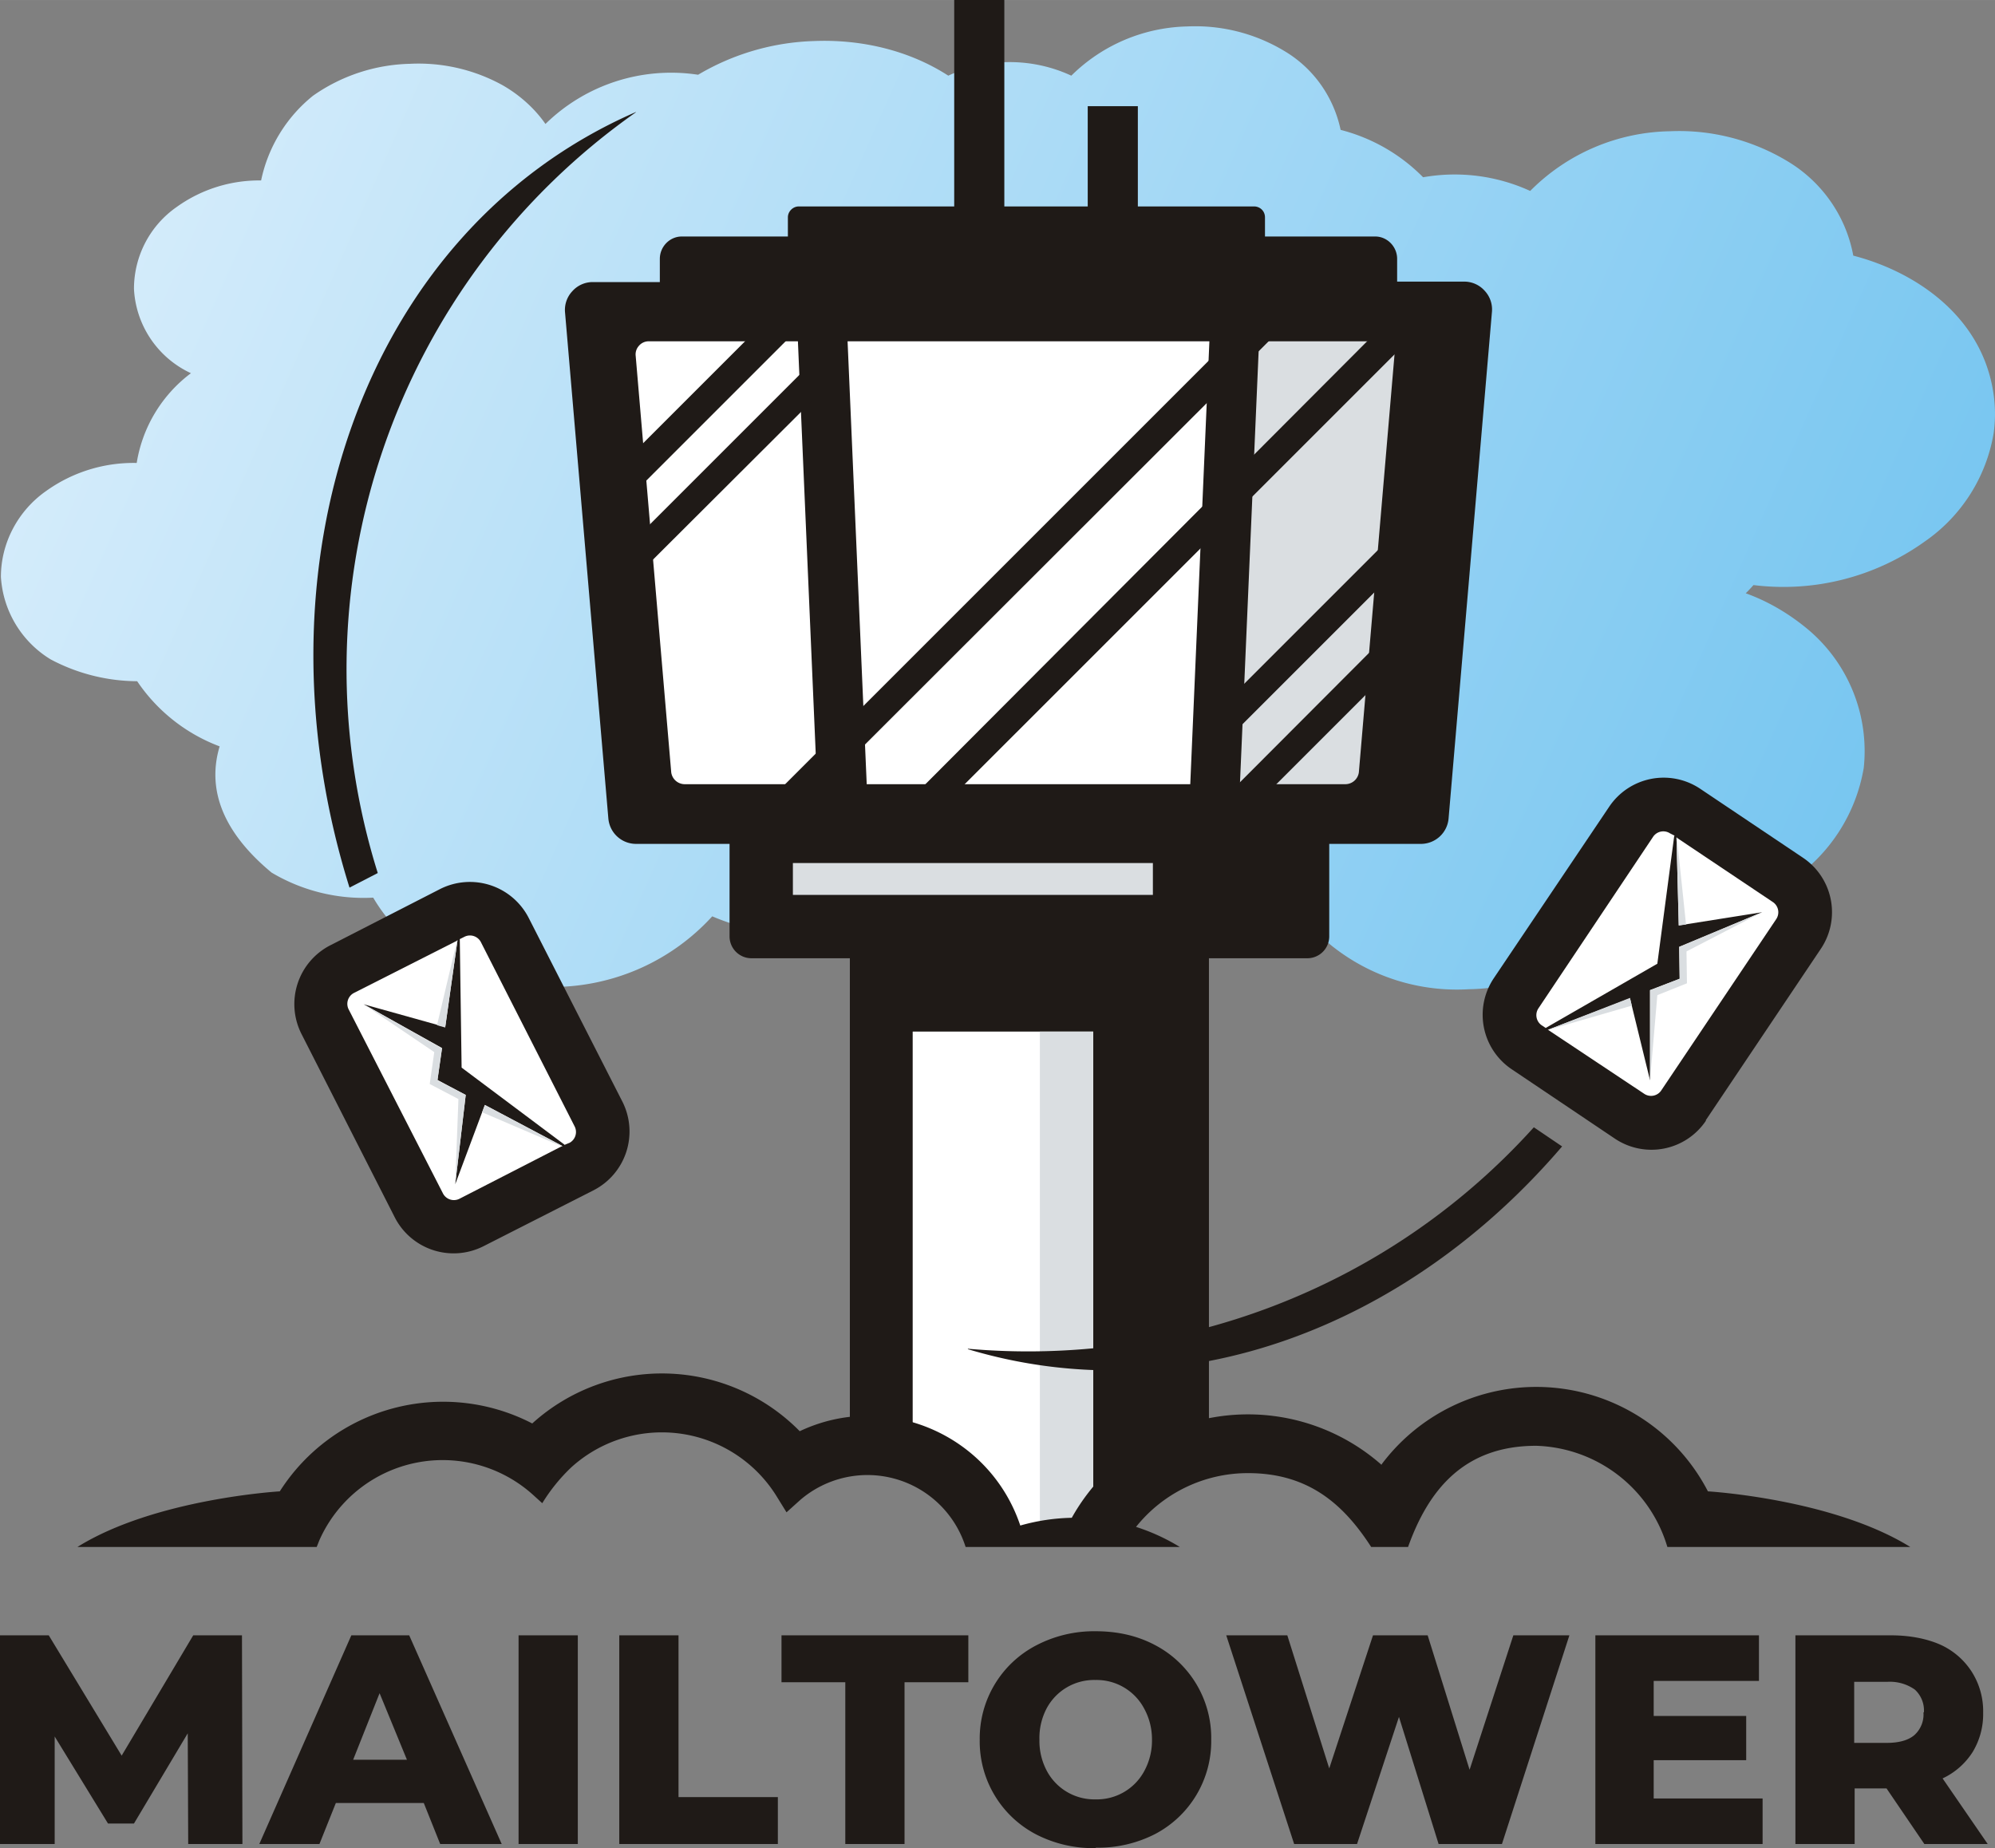 <svg xmlns="http://www.w3.org/2000/svg" xml:space="preserve" id="svg28" width="420.268" height="389.368" fill-rule="evenodd" clip-rule="evenodd" image-rendering="optimizeQuality" shape-rendering="geometricPrecision" text-rendering="geometricPrecision" version="1.1" viewBox="0 0 4.378 4.056"><rect x="0" y="0" width="4.378" height="4.056" fill="#808080" stroke="none"/><defs id="defs9"><linearGradient id="id0" x1="6.082" x2="2.189" y1="4.085" y2="2.358" gradientTransform="translate(-1.945 -2.106)" gradientUnits="userSpaceOnUse"><stop id="stop2" offset="0" stop-color="#75c5f0"/><stop id="stop4" offset="1" stop-color="#d7edfb"/></linearGradient><style id="style7">.fil3{fill:#1f1a17}.fil4{fill:#fff}.fil5{fill:#dadee1}</style></defs><path id="_403195592" fill="#1f1a17" fill-rule="nonzero" d="m.413 4.047-.001-.243-.118.198H.237L.12 3.811v.236H0v-.458h.107l.16.264.157-.264h.107l.001.458zm.517-.09H.737l-.036.09H.569l.202-.458h.127l.203.458H.966Zm-.037-.095-.06-.146-.058.146zm.245-.273h.13v.458h-.13zm.221 0h.13v.355h.218v.103h-.348zm.497.103h-.141v-.103h.41v.103h-.14v.355h-.13v-.355zm.548.364a.274.274 0 0 1-.13-.03.23.23 0 0 1-.124-.208.23.23 0 0 1 .124-.207.274.274 0 0 1 .13-.031c.049 0 .092.01.13.03a.23.23 0 0 1 .124.208.23.23 0 0 1-.123.207.274.274 0 0 1-.13.03zm0-.107a.118.118 0 0 0 .107-.062.14.14 0 0 0 .017-.07.14.14 0 0 0-.017-.067.118.118 0 0 0-.107-.063.118.118 0 0 0-.107.062.14.14 0 0 0-.016.069.14.14 0 0 0 .016.068.118.118 0 0 0 .107.063zm1.04-.36-.148.458h-.139l-.087-.279-.092.279H2.84l-.149-.458h.134l.092.292.096-.292h.12l.092.295.096-.295zm.424.358v.1h-.367v-.458h.359v.1h-.231v.077h.203v.097h-.203v.084zm.272-.022h-.07v.122h-.13v-.458h.21c.04 0 .077.007.107.02a.16.16 0 0 1 .07.06.161.161 0 0 1 .025.09.16.16 0 0 1-.023.086.157.157 0 0 1-.066.058l.099.144h-.139zm.082-.167a.062.062 0 0 0-.02-.05.095.095 0 0 0-.06-.017h-.073v.134h.072c.027 0 .047-.006.06-.017a.061.061 0 0 0 .02-.05z" clip-rule="evenodd" image-rendering="optimizeQuality" shape-rendering="geometricPrecision" text-rendering="geometricPrecision"/><path id="_403194296" fill="url(#id0)" fill-rule="evenodd" d="M3.831 1.302c.05.018.095.045.135.078a.349.349 0 0 1 .124.305.373.373 0 0 1-.156.245.548.548 0 0 1-.388.098.452.452 0 0 1-.323.143.44.44 0 0 1-.338-.129.494.494 0 0 1-.38.003.363.363 0 0 1-.266.12.378.378 0 0 1-.199-.046.282.282 0 0 1-.105-.101.496.496 0 0 1-.372-.007.475.475 0 0 1-.344.155.498.498 0 0 1-.252-.056.365.365 0 0 1-.148-.14.395.395 0 0 1-.223-.055c-.093-.077-.146-.17-.114-.277a.379.379 0 0 1-.181-.143.408.408 0 0 1-.19-.048.228.228 0 0 1-.109-.181c0-.075.038-.146.1-.189A.329.329 0 0 1 .3 1.016.307.307 0 0 1 .419.819.216.216 0 0 1 .294.634c0-.072.035-.139.094-.18A.31.31 0 0 1 .573.396.323.323 0 0 1 .687.21.385.385 0 0 1 .899.14a.382.382 0 0 1 .204.047c.035.02.069.049.094.085a.394.394 0 0 1 .335-.108.53.53 0 0 1 .255-.074c.1-.004.206.019.294.076a.321.321 0 0 1 .27 0 .373.373 0 0 1 .254-.108.379.379 0 0 1 .217.056c.062.038.105.1.12.171a.39.39 0 0 1 .181.104.398.398 0 0 1 .235.03.442.442 0 0 1 .307-.131c.09-.004.18.019.258.066.075.045.128.12.144.207.128.033.273.124.305.287a.31.31 0 0 1 .003.103.362.362 0 0 1-.152.238.532.532 0 0 1-.375.095.347.347 0 0 1-.017.018z" clip-rule="evenodd" display="inline" image-rendering="optimizeQuality" shape-rendering="geometricPrecision" text-rendering="geometricPrecision"/><path id="_403194200" fill-rule="evenodd" d="M2.653 2.103v1.038a.44.44 0 0 0-.254.151V2.264h-.396v.887a.353.353 0 0 0-.138-.012V2.103h-.216a.048.048 0 0 1-.048-.048v-.203h-.205a.061.061 0 0 1-.061-.056L1.24.686a.06.06 0 0 1 .016-.047.06.06 0 0 1 .045-.02h.147V.568c0-.027.022-.049.048-.049h.233V.477c0-.013.011-.024.024-.024h.341V0h.11v.453h.183v-.22h.11v.22h.255c.013 0 .024.01.024.024v.042h.242c.026 0 .048.022.048.049v.05h.147a.06.06 0 0 1 .045.02.06.06 0 0 1 .016.047l-.095 1.11a.061.061 0 0 1-.06.057h-.202v.203a.048.048 0 0 1-.048.048z" class="fil3" clip-rule="evenodd" display="inline" image-rendering="optimizeQuality" shape-rendering="geometricPrecision" text-rendering="geometricPrecision"/><path id="_403194776" fill-rule="evenodd" d="m1.395.781.078.914a.03.03 0 0 0 .029.026h.291L1.751.749h-.327a.028.028 0 0 0-.022.01.028.028 0 0 0-.007.022zm.608 1.483h.396v1.028a.444.444 0 0 0-.047.068.444.444 0 0 0-.113.017.353.353 0 0 0-.236-.226zm-.1-.543h.709l.042-.972H1.86l.042.972z" class="fil4" clip-rule="evenodd" image-rendering="optimizeQuality" shape-rendering="geometricPrecision" text-rendering="geometricPrecision"/><path id="_403194704" fill-rule="evenodd" d="M2.721 1.721h.231a.03.03 0 0 0 .03-.026L3.06.781a.028.028 0 0 0-.008-.022.028.028 0 0 0-.022-.01h-.267zm-.44.543h.118v1.028a.444.444 0 0 0-.047.068.445.445 0 0 0-.07.007V2.264zm-.542-.37h.791v.07h-.79v-.07z" class="fil5" clip-rule="evenodd" image-rendering="optimizeQuality" shape-rendering="geometricPrecision" text-rendering="geometricPrecision"/><path id="_403194344" fill-rule="evenodd" d="m1.822.84-.422.421h-.054v-.03l.476-.476zM3.123.715 2.051 1.787h-.086L3.035.714h.088zm-.305 0L1.745 1.787h-.088L2.73.714h.088zm-1.06 0-.39.39h-.023v-.066l.324-.324h.088zm1.354.695-.377.377h-.084l.456-.457h.005zm0-.206-.45.45-.011.011V1.58l.46-.46v.084z" class="fil3" clip-rule="evenodd" image-rendering="optimizeQuality" shape-rendering="geometricPrecision" text-rendering="geometricPrecision"/><path id="_403194536" fill-rule="evenodd" d="M3.031 3.215a.424.424 0 0 1 .717.058s.273.016.444.122h-.533a.31.31 0 0 0-.288-.222c-.16 0-.237.099-.281.222h-.081c-.06-.093-.137-.162-.27-.162a.314.314 0 0 0-.246.118.44.44 0 0 1 .096.044h-.47a.226.226 0 0 0-.363-.103l-.03.027-.021-.034a.296.296 0 0 0-.451-.065.388.388 0 0 0-.064.079l-.021-.019a.296.296 0 0 0-.468.1l-.006.015H.17c.17-.106.444-.122.444-.122a.425.425 0 0 1 .554-.149.424.424 0 0 1 .587.017c.19-.09.417.007.484.207a.444.444 0 0 1 .113-.017.443.443 0 0 1 .68-.116z" class="fil3" clip-rule="evenodd" image-rendering="optimizeQuality" shape-rendering="geometricPrecision" text-rendering="geometricPrecision"/><path id="_403194728" fill-rule="evenodd" d="M2.124 2.961c.473.142.967-.051 1.304-.445l-.062-.042c-.325.36-.79.526-1.242.486zm1.62-.502a.144.144 0 0 1-.2.04l-.226-.152a.144.144 0 0 1-.04-.2l.253-.376a.144.144 0 0 1 .2-.04l.225.151a.144.144 0 0 1 .04.2l-.253.377z" class="fil3" clip-rule="evenodd" image-rendering="optimizeQuality" shape-rendering="geometricPrecision" text-rendering="geometricPrecision"/><path id="_403194416" fill-rule="evenodd" d="m3.645 2.394.253-.377a.027.027 0 0 0-.007-.037l-.212-.142.005.193.183-.029-.182.076.001.07-.065.025v.198l-.044-.18-.18.069.212.141a.027.027 0 0 0 .036-.007zm.03-.56-.01-.005a.027.027 0 0 0-.037.007l-.252.377a.027.027 0 0 0 .007.037l.009.006.245-.141.037-.28z" class="fil4" clip-rule="evenodd" image-rendering="optimizeQuality" shape-rendering="geometricPrecision" text-rendering="geometricPrecision"/><path id="_403226384" fill-rule="evenodd" d="m3.68 1.839.02.19-.016.002-.005-.193h.001zm-.283.42.001.001.183-.053-.004-.017-.18.07zm.47-.257-.166.086.001.07-.065.026-.016.187v-.198l.065-.025-.001-.07z" class="fil5" clip-rule="evenodd" image-rendering="optimizeQuality" shape-rendering="geometricPrecision" text-rendering="geometricPrecision"/><path id="_403226480" fill-rule="evenodd" d="M1.395.246c-.601.262-.848 1-.628 1.702l.062-.032a1.494 1.494 0 0 1 .567-1.67ZM.661 2.268a.145.145 0 0 1 .063-.193l.242-.124a.145.145 0 0 1 .194.063l.206.404a.145.145 0 0 1-.063.194l-.242.123a.145.145 0 0 1-.194-.062z" class="fil3" clip-rule="evenodd" image-rendering="optimizeQuality" shape-rendering="geometricPrecision" text-rendering="geometricPrecision"/><path id="_403226336" fill-rule="evenodd" d="m.765 2.215.207.404a.027.027 0 0 0 .036.012l.226-.116-.17-.09-.065.174.023-.196L.96 2.37l.01-.07-.172-.096.179.05.027-.19-.227.115a.027.027 0 0 0-.012.036zm.475.297.01-.004a.027.027 0 0 0 .011-.036l-.206-.405a.027.027 0 0 0-.036-.011l-.01.005.004.282.227.17z" class="fil4" clip-rule="evenodd" image-rendering="optimizeQuality" shape-rendering="geometricPrecision" text-rendering="geometricPrecision"/><path id="_403225856" fill-rule="evenodd" d="m1.233 2.516-.175-.075.006-.016.17.09zm-.256-.261.027-.192-.001.001-.044.186zm.022.344.007-.187-.063-.033.01-.07-.155-.105.172.097-.01.07.062.032z" class="fil5" clip-rule="evenodd" image-rendering="optimizeQuality" shape-rendering="geometricPrecision" text-rendering="geometricPrecision"/></svg>
